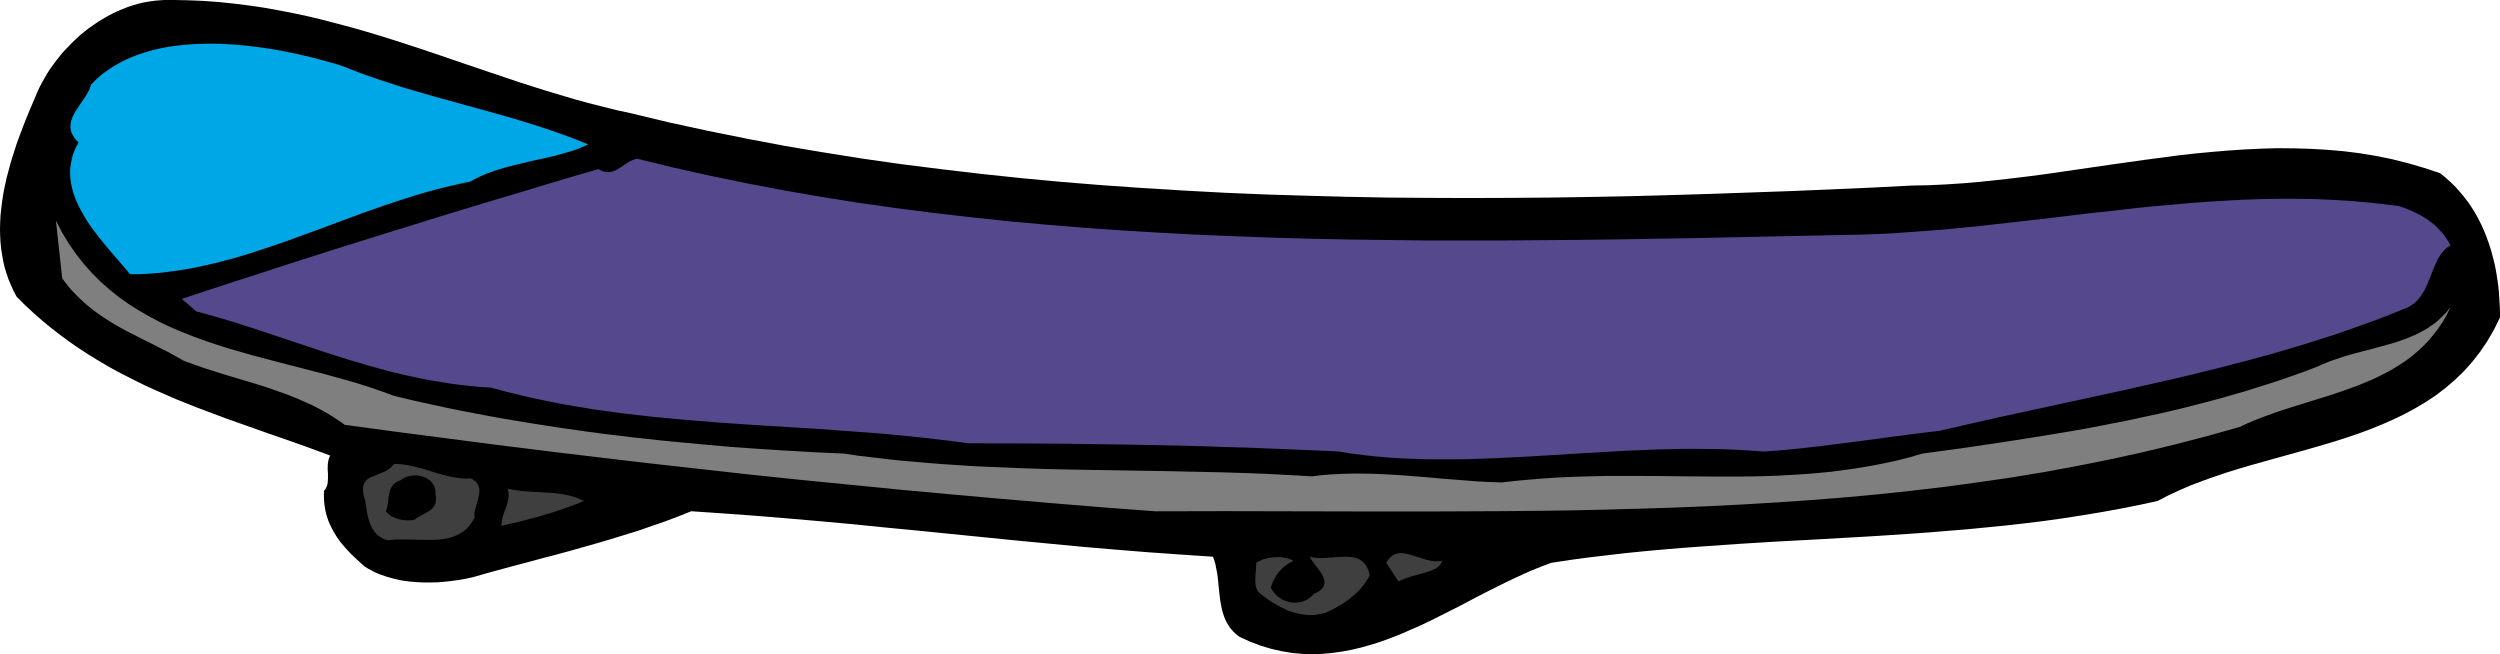 <svg xmlns="http://www.w3.org/2000/svg" width="3.466in" height="87.072" fill-rule="evenodd" stroke-linecap="round" preserveAspectRatio="none" viewBox="0 0 16000 4189"><style>.brush1{fill:#000}.pen1{stroke:none}.brush5{fill:#3f3f3f}</style><path d="m4041 726 242 58 244 53 247 50 248 47 249 42 251 40 253 36 254 32 255 30 256 27 257 24 259 21 258 18 260 16 260 14 261 11 261 8 261 7 261 5 262 2 261 1 261-1 261-2 260-4 260-5 259-7 259-8 257-9 257-9 255-11 255-11 253-13 106-2 107-5 107-7 106-9 107-11 106-12 107-13 107-14 213-31 213-31 107-15 106-15 106-14 106-14 106-12 106-10 106-9 106-7 105-5 106-3 105 1 105 3 104 6 105 9 104 13 104 17 104 21 103 26 103 30 103 34 27 22 25 22 25 23 23 23 22 25 21 24 20 26 20 26 18 27 17 27 16 28 15 28 14 28 13 29 13 30 11 30 11 30 10 30 9 31 8 31 8 32 7 31 6 32 5 32 5 32 4 32 3 32 2 32 2 33 2 32 1 32v32l-39 79-43 74-46 68-50 64-53 59-56 54-59 51-61 47-64 43-67 40-68 37-70 34-72 32-73 30-75 28-76 26-77 25-77 23-79 23-78 22-158 44-157 44-78 23-77 24-77 26-75 27-74 28-72 31-71 33-69 36-120 26-121 24-121 22-121 20-122 19-121 17-122 15-122 14-123 12-122 12-123 10-122 10-123 9-122 8-123 8-123 7-244 14-245 13-243 15-243 17-121 9-120 10-120 11-120 12-119 14-119 14-118 16-118 18-59 22-60 24-59 26-60 28-59 28-60 30-60 30-60 31-120 63-121 61-60 30-61 29-62 27-61 27-62 24-62 23-62 20-63 18-63 15-63 12-64 9-64 6-64 2-65-2-65-6-66-11-66-15-67-20-67-25-68-31-16-11-14-12-13-13-11-13-11-13-9-15-9-14-7-15-7-15-6-16-5-16-5-16-7-34-6-34-8-70-7-71-5-35-7-35-3-17-5-17-5-16-6-16-210-14-211-15-210-17-210-18-210-20-210-20-209-21-210-21-209-21-208-20-208-21-208-19-208-18-206-17-207-15-205-14-85 34-85 32-87 30-86 30-88 27-88 27-88 26-88 25-89 25-88 24-89 23-88 24-88 23-88 24-88 24-87 25-42 9-44 8-45 6-45 5-45 4-46 1h-45l-46-2-22-2-23-2-22-3-22-3-22-4-21-5-21-5-21-6-21-6-20-7-20-7-20-8-19-9-18-10-19-10-17-10-29-25-28-26-27-25-26-27-24-27-23-27-10-14-11-15-9-14-9-15-9-15-8-15-8-16-7-15-7-16-6-17-5-16-5-17-4-17-3-18-3-17-2-19-1-18-1-19v-19l1-20 5-5 4-5 3-6 3-6 5-13 3-13 1-14 1-15v-30l-2-31 1-31 2-15 3-14 2-7 2-6 3-7 4-6-132-49-132-47-133-46-132-47-133-47-131-49-66-25-65-26-65-26-64-28-64-28-64-29-63-31-63-32-62-32-62-35-61-36-60-37-60-39-59-41-58-43-57-44-57-47-56-49-54-50-54-54-20-37-17-38-16-38-13-39-12-39-9-40-7-40-6-40-4-41-2-40-1-41 1-41 2-42 4-41 5-42 6-41 7-41 9-42 9-41 11-41 11-42 12-40 13-41 13-41 14-40 15-40 15-40 15-39 32-77 32-75 13-31 14-31 16-30 17-30 17-30 19-29 21-29 21-28 22-28 23-27 25-26 25-26 26-25 26-24 28-23 28-22 30-21 29-20 31-19 31-18 32-17 32-15 33-14 33-13 34-11 34-10 34-8 35-6 35-5 36-3 35-2h36l101 2 100 4 98 7 98 10 96 12 96 14 95 17 93 18 94 20 92 22 92 24 91 24 91 26 90 27 90 28 90 29 178 59 178 61 177 60 178 60 90 29 89 28 90 27 90 27 91 25 91 23 92 23 93 20z" class="pen1 brush1"/><path d="m3764 924-21 10-20 9-22 9-21 8-45 14-47 13-47 13-49 11-50 11-50 11-50 12-50 12-50 13-48 14-24 8-24 8-24 9-23 9-23 10-22 11-22 11-21 12-70 15-70 16-70 17-69 19-69 20-69 22-68 22-69 23-136 48-135 50-134 50-135 49-67 25-67 23-67 23-67 22-68 22-67 20-67 18-68 18-67 15-68 15-68 12-68 10-68 9-69 6-69 4-69 1-36-43-39-45-40-46-40-48-41-50-38-50-19-26-18-26-17-27-15-27-15-27-14-27-13-28-10-27-10-28-7-29-6-28-4-29-2-28v-29l3-30 5-29 7-29 10-30 13-29 16-30-13-12-10-12-9-13-7-12-6-12-4-12-2-12-1-12v-11l1-12 2-12 3-11 5-12 4-12 6-11 6-12 29-45 31-45 15-23 12-22 6-11 4-11 4-11 3-11 36-36 38-33 40-29 43-27 44-24 46-22 47-19 49-16 50-15 52-12 52-10 53-7 55-6 55-4 55-2 56-1 56 1 56 3 56 4 57 5 55 7 56 7 55 9 54 9 54 11 52 11 52 12 50 12 49 13 48 13 45 13 45 14 48 19 49 19 48 18 49 17 50 17 49 16 49 16 50 16 99 29 100 29 99 27 100 28 100 27 99 28 99 28 98 30 49 15 48 16 49 16 48 17 48 17 48 18 47 19 48 19z" class="pen1" style="fill:#00a7e6"/><path d="m11776 1505 111-2 112-4 112-5 112-8 111-8 113-9 112-11 112-11 224-25 225-26 225-27 225-25 112-13 112-11 112-10 112-10 112-8 112-7 112-6 112-4 111-2h112l111 1 111 5 111 6 110 9 111 12 110 14 25 8 25 9 24 10 24 11 24 12 23 12 23 14 22 15 21 16 21 17 19 19 18 19 18 20 15 22 15 23 13 24-13 8-12 9-11 10-10 11-10 11-9 13-8 13-8 13-14 29-12 30-13 31-12 32-13 31-14 31-7 15-9 14-8 14-10 14-10 13-11 12-12 12-13 10-15 10-15 9-17 8-17 6-89 36-88 34-89 32-90 32-90 31-91 29-91 29-91 27-91 27-93 26-92 25-93 24-92 24-94 23-93 23-94 22-188 43-188 42-189 41-189 41-189 41-189 41-189 43-188 43-68 8-67 8-69 9-68 9-70 9-69 10-70 9-71 9-70 9-71 9-71 9-72 8-71 8-72 7-72 6-71 5-86-6-86-5-86-4-86-1-87-1h-86l-87 2-87 2-87 4-87 3-86 5-87 5-174 10-173 11-172 10-171 8-85 3-85 3-85 1h-167l-83-3-83-3-82-5-81-7-81-9-80-10-80-13-146-7-146-6-147-6-147-6-148-4-147-5-148-4-149-3-148-3-149-2-150-2-149-2-150-1-150-1h-151l-151-1-93-13-93-11-94-11-95-10-95-9-95-9-96-7-95-7-193-14-193-12-194-12-193-13-97-7-97-8-96-8-97-9-96-9-96-11-96-11-96-13-95-13-95-16-94-16-94-18-94-20-93-21-92-23-92-25-65-4-64-6-64-7-62-8-62-10-61-10-61-11-60-13-59-13-59-14-59-15-58-16-58-16-57-17-57-17-57-18-114-36-113-38-114-38-114-38-115-38-116-37-59-18-59-17-60-17-60-16-93-80 164-54 164-54 165-53 165-54 166-53 166-53 167-52 166-52 168-52 167-52 168-51 168-51 168-50 168-51 168-50 169-49 9 5 10 5 9 4 9 2 8 2 9 1 8 1 8-1 8-1 8-2 7-2 8-3 15-6 14-9 28-18 29-19 15-9 15-7 8-3 8-3 9-2 8-1 230 56 232 52 233 48 235 45 236 41 238 38 238 34 240 31 241 28 242 26 242 22 244 20 243 17 245 15 244 13 245 10 245 9 246 7 245 5 245 3 244 3h488l243-2 243-2 242-3 240-4 240-4 476-10 471-10z" class="pen1" style="fill:#55488d"/><path d="m2523 2535 87 21 87 20 88 19 88 19 89 18 89 17 90 17 89 16 90 15 91 15 90 14 91 14 91 13 91 13 91 12 92 11 91 11 91 10 91 10 92 9 182 17 181 16 181 13 180 11 178 10 176 8 94 14 94 11 93 11 93 10 93 8 93 8 93 7 92 6 92 6 93 4 92 4 92 4 185 6 185 4 185 3 186 3 187 3 188 4 189 4 191 6 96 4 96 5 97 5 98 6 38-5 38-4 38-3 38-2 38-2 38-1 37-1h38l75 1 74 3 75 4 75 5 75 6 75 6 76 7 76 6 76 6 77 6 78 4 79 3 87-10 86-8 86-7 86-6 86-4 85-3 85-2 85-2h170l169 1 168 2 168 1h168l83-1 84-2 83-3 84-5 83-5 83-7 83-8 83-11 83-12 83-14 83-16 83-18 83-21 83-24 163-22 163-23 162-24 162-25 161-26 161-27 80-14 79-15 80-16 79-15 79-17 79-17 79-17 78-18 78-19 78-20 77-20 78-21 76-22 77-22 76-24 76-24 76-25 75-26 75-27 74-28 29-13 29-12 29-12 29-10 59-20 59-17 60-16 59-15 58-16 58-16 28-8 28-9 28-10 27-10 26-11 27-11 25-13 25-13 25-14 23-16 24-16 22-18 21-20 21-21 20-22 19-24-24 49-27 47-29 43-31 40-32 38-35 36-36 33-37 31-39 29-40 26-42 26-42 23-44 22-44 21-46 19-46 19-47 17-47 17-47 16-48 16-97 30-96 30-48 15-48 15-47 16-47 17-46 17-46 18-44 19-44 21-206 58-207 54-208 50-209 46-209 42-211 39-211 35-213 31-213 29-213 25-215 23-215 20-216 17-217 15-217 13-218 11-218 9-219 7-219 6-220 5-221 3-221 2-221 1-222 1h-444l-446-1-447-1-447 1-331-25-329-27-328-28-326-29-325-30-324-32-323-32-323-34-322-36-322-36-322-38-322-39-322-40-322-42-323-42-324-44-29-21-29-19-29-19-30-18-31-17-30-16-31-16-32-14-31-14-32-14-32-13-33-13-65-23-66-23-66-21-67-20-67-20-67-20-66-21-66-21-66-23-65-24-50-28-50-28-52-26-51-26-52-26-51-26-52-26-51-28-25-14-25-15-25-16-25-16-24-16-24-17-24-18-24-19-23-19-23-21-22-21-22-22-22-23-21-24-20-26-20-27-40-369 40 77 43 71 47 68 50 63 52 58 55 55 58 51 60 48 62 44 65 41 66 38 68 36 70 33 71 30 73 29 74 27 74 25 76 24 76 22 77 22 155 41 155 40 77 20 77 20 76 21 75 21 75 22 74 24 72 25 72 26z" class="pen1" style="fill:#7f7f7f"/><path d="m3011 3063 11 5 9 6 8 5 7 7 6 6 5 7 3 7 3 7 3 8 1 8 1 7v9l-1 16-3 17-9 35-10 36-5 17-3 16v9l-1 7 1 8 1 8-11 19-11 17-12 15-12 15-14 12-14 11-15 10-15 9-16 7-16 7-17 5-17 5-18 3-18 3-18 2-19 2-38 1h-39l-40-1-40-1-39-1h-59l-19 1-19 2-19 2-11-3-10-3-10-4-9-5-8-5-8-5-8-6-7-6-6-7-7-7-5-8-6-8-9-16-8-18-7-18-6-19-5-19-4-19-6-39-5-36-6-18-4-16-3-15-1-14-1-12 1-11 1-10 3-10 3-8 5-7 5-7 5-6 7-6 7-5 8-4 8-4 36-15 39-16 10-4 10-5 9-6 9-6 9-7 9-8 8-8 8-10 16 1 16 1 16 1 15 2 32 5 31 7 31 8 31 8 30 9 31 10 30 9 30 9 30 7 30 7 30 5 30 4 15 1h29l15-1z" class="pen1 brush5"/><path d="m2787 3168 2 10 1 9v17l-1 8-1 7-2 7-3 6-3 6-4 6-4 6-5 5-10 9-12 8-24 15-25 13-12 7-11 6-10 7-8 7-11 2-11 2h-12l-12 1-13-1-13-1-13-2-13-3-13-3-12-4-12-6-12-5-11-7-10-8-9-8-8-10 4-13 4-13 2-14 3-15 3-30 5-29 4-14 4-13 6-13 8-11 4-5 5-5 5-5 6-5 6-3 7-4 8-3 8-3 8-6 8-5 8-5 9-4 9-3 10-3 9-2 10-2 9-1 10-1h10l10 1 9 1 10 2 9 2 9 3 9 3 9 4 8 5 7 5 8 5 6 6 7 7 5 7 5 7 5 8 3 9 3 9 2 9 1 10v21z" class="pen1 brush1"/><path d="m3737 3208-60 24-63 23-65 22-66 20-67 19-69 18-69 17-69 16 1-17 2-16 3-16 4-15 10-28 10-27 5-14 4-14 3-14 3-14 1-15v-15l-2-16-4-17 30 6 30 5 31 4 31 3 64 3 63 4 31 2 32 3 30 4 31 5 30 7 29 9 14 5 14 6 14 6 14 7zm5491 383-1 7-3 7-3 6-5 6-5 6-5 5-7 5-7 5-15 8-18 8-19 6-21 7-43 12-44 12-22 7-21 7-20 9-18 9-79-119 8-13 8-11 8-9 9-8 9-7 9-5 10-4 9-2 11-2 10-1h11l11 1 22 4 23 6 48 15 50 16 13 3 12 3 13 2 12 1 13 1h12l13-1 12-2zm-950 0-14 8-14 7-13 9-11 8-12 9-10 10-10 10-8 10-9 11-8 11-7 12-7 12-6 13-6 13-5 14-5 15 5 9 6 9 6 9 7 8 7 8 7 7 8 7 8 6 9 6 8 5 9 5 10 4 9 3 10 3 10 3 9 2 10 1 10 1h10l10-1 10-1 10-2 10-2 10-3 9-4 9-4 10-5 8-6 9-6 8-7 8-8 8-8 14-6 12-7 10-7 9-7 7-7 5-8 5-7 2-8 2-8 1-9-1-8-1-8-3-8-3-9-4-8-4-9-10-16-12-16-12-16-12-15-11-15-9-13-4-6-3-6-3-5-1-5 12 3 13 2 14 2 13 1h28l29-1 59-5 58-2h13l14 1 13 1 13 2 12 3 12 4 11 5 10 6 10 7 10 8 8 10 8 11 7 13 6 14 5 16 4 17-10 20-12 19-13 18-14 18-14 17-16 16-17 16-18 15-18 15-19 13-20 14-20 12-21 12-21 12-22 11-22 10-15 5-14 3-15 3-15 3-14 2-14 1h-29l-14-1-14-2-14-2-14-2-27-7-27-8-26-10-26-12-26-13-24-14-25-15-24-16-23-17-22-17-5-4-4-4-4-4-4-5-5-10-5-11-3-12-2-12-1-13v-14l1-28 2-28 2-27 1-26 11-7 12-6 13-6 14-5 16-4 15-4 17-2 16-2 17-1h17l16 1 16 3 16 3 15 5 14 5 13 7z" class="pen1 brush5"/></svg>
